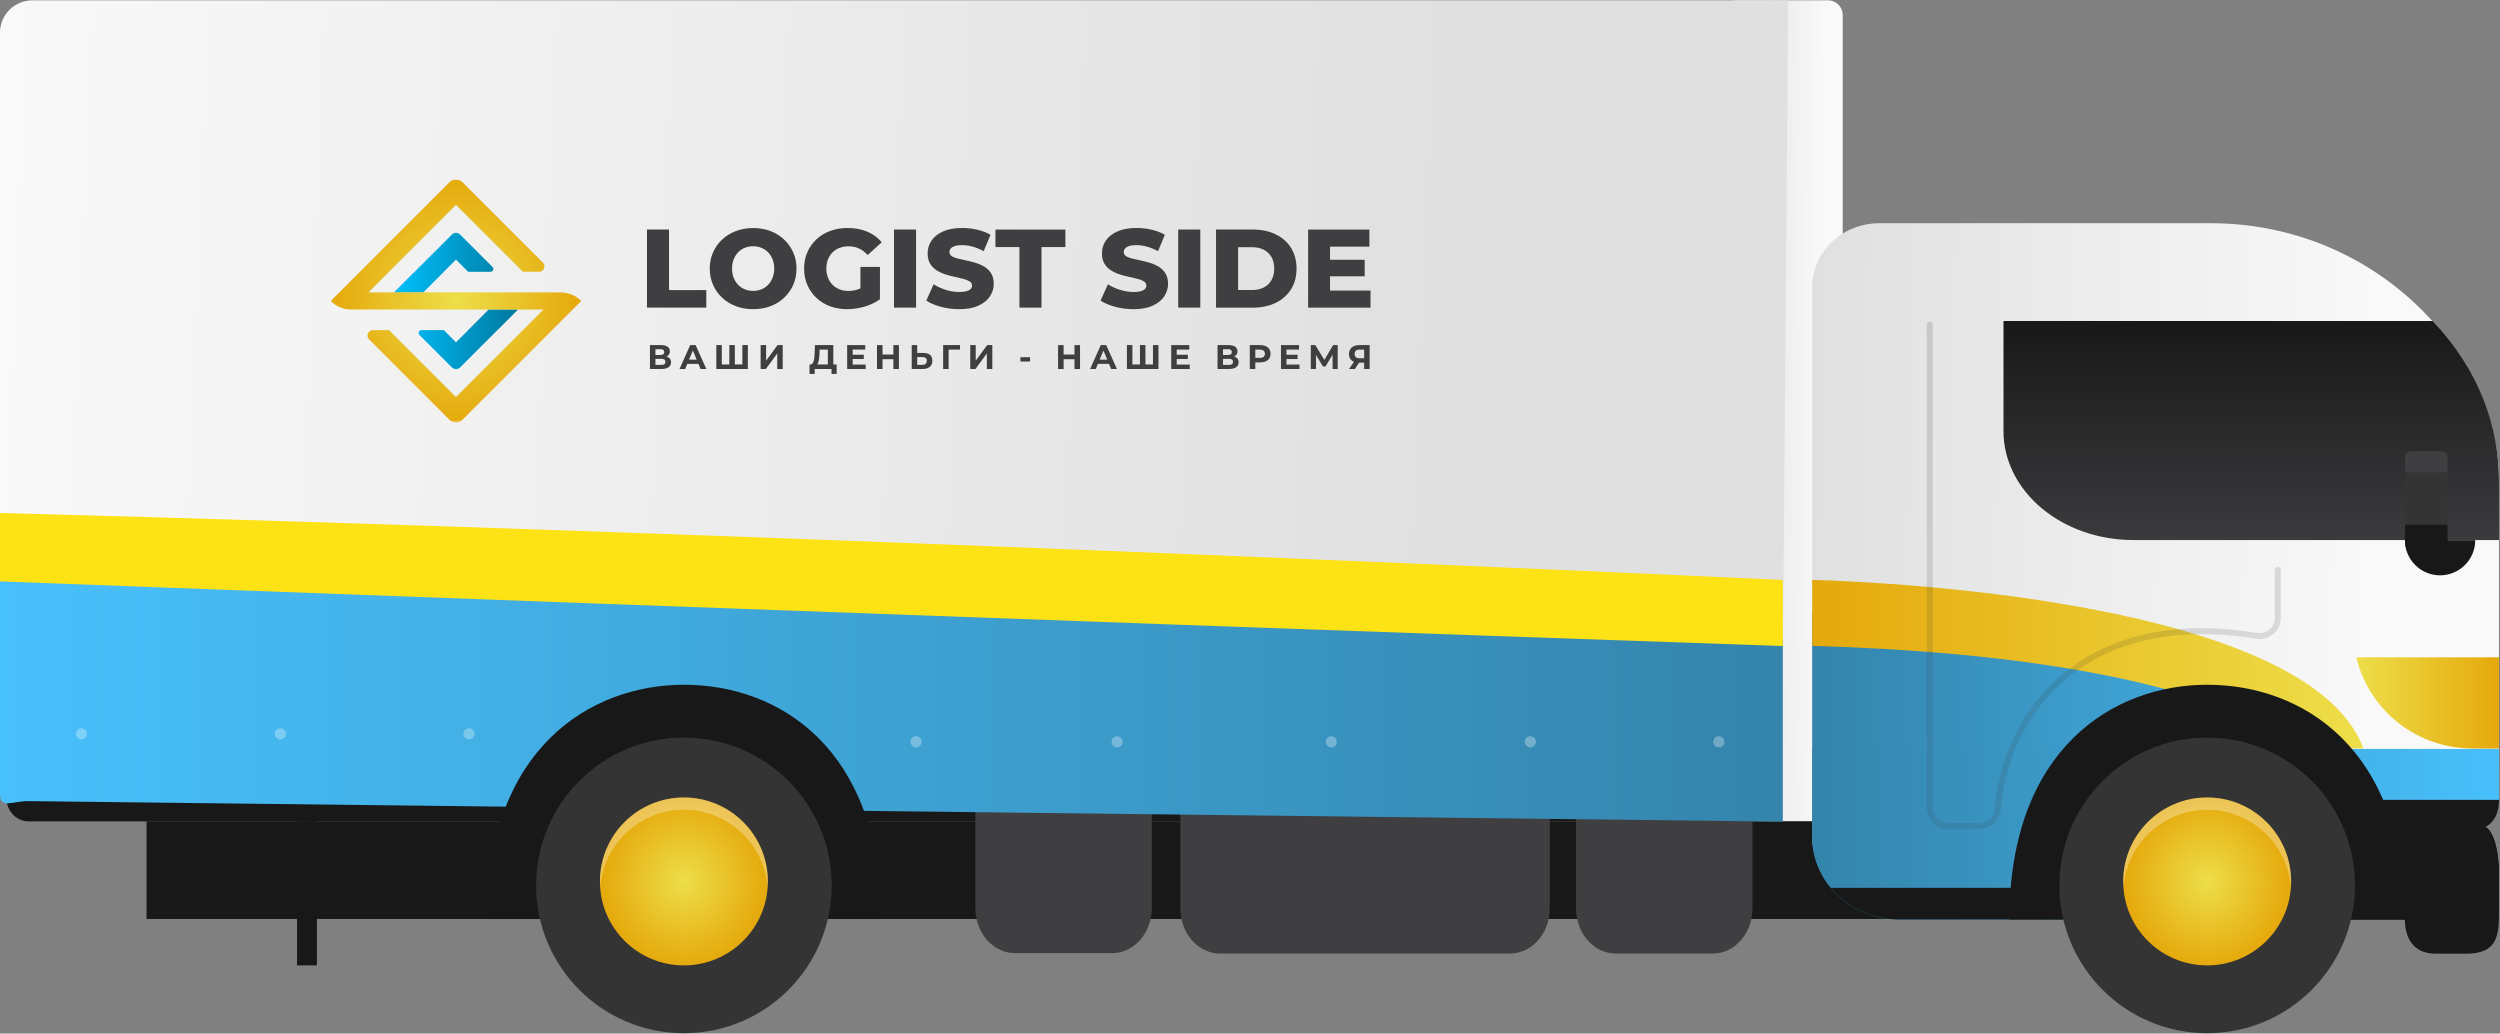<?xml version="1.0" encoding="UTF-8"?> <svg xmlns="http://www.w3.org/2000/svg" width="1253" height="518" viewBox="0 0 1253 518" fill="none"><rect x="0" y="0" width="1253" height="518" fill="#808080" stroke="none"/><g clip-path="url(#clip0_35_112)"><path d="M868.91 0.165H916.22C920.28 0.165 923.56 3.455 923.56 7.505V394.025C923.56 398.085 920.35 401.365 916.39 401.365L876.32 411.665L868.91 0.165Z" fill="url(#paint0_linear_35_112)"></path><path d="M927.2 323.805V393.855C927.2 398.005 923.78 401.365 919.56 411.665H862.76L887.05 323.795" fill="url(#paint1_linear_35_112)"></path><path d="M3.28 328.295H892.1V0.165" fill="url(#paint2_linear_35_112)"></path><path d="M14.36 411.675H881.02C887.14 411.675 892.11 406.505 892.11 400.135V326.525H3.28V400.135C3.28 406.505 8.24 411.675 14.36 411.675Z" fill="#181818"></path><path d="M892.11 299.845H3.28V329.585H892.11V299.845Z" fill="#FFE419"></path><path d="M179.94 183.025C179.25 182.945 178.55 182.905 177.83 182.905C174.54 182.905 171.44 184.175 169.2 186.735V183.465H160.25V222.315H169.17V211.705H169.2V208.655C171.37 211.065 174.39 212.265 177.84 212.265C178.32 212.265 178.79 212.245 179.26 212.215C186.6 211.675 192.07 206.865 192.07 197.615C192.07 188.605 186.79 183.815 179.94 183.025ZM176.19 204.455C171.94 204.455 169.19 202.325 169.19 197.565C169.19 192.865 171.94 190.735 176.19 190.735C180.39 190.735 183.13 192.865 183.13 197.565C183.13 202.325 180.39 204.455 176.19 204.455Z" fill="white"></path><path d="M274.33 182.895C265.44 182.895 258.39 187.705 258.39 197.545C258.39 207.445 265.44 212.245 274.33 212.245C283.16 212.245 290.21 207.435 290.21 197.535C290.21 187.705 283.17 182.895 274.33 182.895ZM274.33 204.425C270.08 204.425 267.34 202.305 267.34 197.545C267.34 192.845 270.08 190.725 274.33 190.725C278.52 190.725 281.26 192.845 281.26 197.545C281.27 202.295 278.53 204.425 274.33 204.425Z" fill="white"></path><path d="M339.76 204.455V183.455H330.8V211.735H345.64L354.99 190.455V211.735H363.95V183.455H348.97L339.76 204.455Z" fill="white"></path><path d="M321.95 197.255C323.7 195.955 324.61 193.975 324.61 191.545C324.61 186.855 321.27 183.455 315 183.455H294.51V211.735H316.13C322.41 211.735 325.75 208.345 325.75 203.645C325.74 200.765 324.39 198.555 321.95 197.255ZM303.43 190.245H313.44C314.97 190.245 315.93 190.865 315.93 192.285C315.93 193.645 314.97 194.205 313.44 194.205H303.43V190.245ZM314.34 204.725H303.43V200.655H314.34C315.81 200.655 316.83 201.275 316.83 202.635C316.82 204.045 315.81 204.725 314.34 204.725Z" fill="white"></path><path d="M425.58 183.455L418.22 193.365H414.44V183.455H405.48V211.735H414.44V201.145H419.53L425.58 211.735H435.26L426.17 195.735L435.26 183.455H425.58Z" fill="white"></path><path d="M452.03 182.895C443.13 182.895 436.07 187.705 436.07 197.565C436.07 207.475 443.13 212.295 452.03 212.295C460.88 212.295 467.93 207.475 467.93 197.565C467.93 187.715 460.87 182.895 452.03 182.895ZM452.03 204.455C447.78 204.455 445.03 202.325 445.03 197.565C445.03 192.865 447.78 190.735 452.03 190.735C456.23 190.735 458.97 192.865 458.97 197.565C458.97 202.325 456.23 204.455 452.03 204.455Z" fill="white"></path><path d="M495.88 183.065V178.155H488.04V183.065C477.96 184.075 471.52 188.945 471.52 197.515C471.52 206.245 477.96 211.125 488.04 212.125V217.085H495.88V212.125C505.9 211.115 513.18 206.245 513.18 197.515C513.18 188.945 505.9 184.075 495.88 183.065ZM488.04 204.225C483.28 203.605 480.48 201.705 480.48 197.505C480.48 193.415 483.28 191.565 488.04 190.955V204.225ZM495.88 204.225V190.955C500.58 191.575 503.38 193.415 503.38 197.505C503.38 201.705 500.58 203.615 495.88 204.225Z" fill="white"></path><path d="M390.06 192.745C390.06 197.315 378.3 197.285 378.3 192.735V183.455H369.34V194.945C369.34 206.985 389.33 204.255 390.06 202.165V211.735H399.02V183.455H390.06V192.745Z" fill="white"></path><path d="M132.82 183.555H156.69V191.365H141.74V211.715H132.82V183.555Z" fill="white"></path><path d="M227.09 183.555L210.99 216.655C209.09 220.555 205.13 223.035 200.79 223.035H195.64V215.225L199.93 215.295C202.87 215.345 205.02 212.445 205.02 209.505L192.4 183.555H202.44L209.75 200.355L217 183.555H227.09Z" fill="white"></path><path d="M235.22 200.895C235.22 204.525 237.28 205.035 241.18 205.035C244.14 205.035 246.81 204.535 246.81 202.715C246.81 200.745 244.47 200.345 242.01 200.345H238.61V194.215H242.01C244.46 194.215 246.25 193.685 246.25 191.905C246.25 190.305 244.3 189.675 241.29 189.675C237.44 189.675 235.77 190.225 235.77 192.655H227.41C227.41 186.405 232.43 183.005 241.29 183.005C249.65 183.005 254.62 186.185 254.62 190.695C254.62 194.895 252.4 197.135 248.71 197.135C252.47 197.135 255.74 199.095 255.74 204.185C255.74 209.295 249.55 212.275 241.18 212.275C232.31 212.275 226.85 208.815 226.85 200.895H235.22Z" fill="white"></path><path d="M265.52 133.425V150.125C265.52 153.065 268.34 155.185 271.17 154.365L341.33 134.005C345.74 132.725 350.5 133.725 354.03 136.675L374.03 153.445C377.01 155.945 381.54 153.825 381.54 149.935V133.425C381.54 131.445 380.88 129.515 379.68 127.945L355.26 96.225C351.29 91.065 344.19 89.485 338.4 92.465L268.57 128.415C266.69 129.395 265.52 131.315 265.52 133.425Z" fill="#FFDD00"></path><path d="M892.11 322.405H3.28V329.595H892.11V322.405Z" fill="#FEC210"></path><path d="M521.22 385.805C522.777 385.805 524.04 384.542 524.04 382.985C524.04 381.428 522.777 380.165 521.22 380.165C519.663 380.165 518.4 381.428 518.4 382.985C518.4 384.542 519.663 385.805 521.22 385.805Z" fill="#A2A5B8"></path><path d="M629.12 385.805C630.677 385.805 631.94 384.542 631.94 382.985C631.94 381.428 630.677 380.165 629.12 380.165C627.563 380.165 626.3 381.428 626.3 382.985C626.3 384.542 627.563 385.805 629.12 385.805Z" fill="#A2A5B8"></path><path d="M732.62 375.355C734.177 375.355 735.44 374.092 735.44 372.535C735.44 370.977 734.177 369.715 732.62 369.715C731.063 369.715 729.8 370.977 729.8 372.535C729.8 374.092 731.063 375.355 732.62 375.355Z" fill="#A2A5B8"></path><path d="M834.27 374.615C835.827 374.615 837.09 373.353 837.09 371.795C837.09 370.238 835.827 368.975 834.27 368.975C832.713 368.975 831.45 370.238 831.45 371.795C831.45 373.353 832.713 374.615 834.27 374.615Z" fill="#A2A5B8"></path><path d="M105.26 385.805C106.817 385.805 108.08 384.542 108.08 382.985C108.08 381.428 106.817 380.165 105.26 380.165C103.702 380.165 102.44 381.428 102.44 382.985C102.44 384.542 103.702 385.805 105.26 385.805Z" fill="#A2A5B8"></path><path d="M213.16 385.805C214.717 385.805 215.98 384.542 215.98 382.985C215.98 381.428 214.717 380.165 213.16 380.165C211.603 380.165 210.34 381.428 210.34 382.985C210.34 384.542 211.603 385.805 213.16 385.805Z" fill="#A2A5B8"></path><path d="M313.47 385.805C315.027 385.805 316.29 384.542 316.29 382.985C316.29 381.428 315.027 380.165 313.47 380.165C311.913 380.165 310.65 381.428 310.65 382.985C310.65 384.542 311.913 385.805 313.47 385.805Z" fill="#A2A5B8"></path><path d="M252.68 390.115C254.237 390.115 255.5 388.853 255.5 387.295C255.5 385.738 254.237 384.475 252.68 384.475C251.123 384.475 249.86 385.738 249.86 387.295C249.86 388.853 251.123 390.115 252.68 390.115Z" fill="#A2A5B8"></path><path d="M55.03 390.115C56.587 390.115 57.85 388.853 57.85 387.295C57.85 385.738 56.587 384.475 55.03 384.475C53.472 384.475 52.21 385.738 52.21 387.295C52.21 388.853 53.472 390.115 55.03 390.115Z" fill="#A2A5B8"></path><path d="M162.93 390.115C164.487 390.115 165.75 388.853 165.75 387.295C165.75 385.738 164.487 384.475 162.93 384.475C161.373 384.475 160.11 385.738 160.11 387.295C160.11 388.853 161.373 390.115 162.93 390.115Z" fill="#A2A5B8"></path><path d="M20.17 390.115C21.727 390.115 22.99 388.853 22.99 387.295C22.99 385.738 21.727 384.475 20.17 384.475C18.613 384.475 17.35 385.738 17.35 387.295C17.35 388.853 18.613 390.115 20.17 390.115Z" fill="#A2A5B8"></path><path d="M1168.93 411.645H73.46V460.585H1168.93V411.645Z" fill="#181818"></path><path d="M557.37 477.722H508.75C497.75 477.722 488.84 467.571 488.84 455.064V402.5H577.29V455.064C577.28 467.582 568.37 477.722 557.37 477.722Z" fill="#3F3E40"></path><path d="M776.74 402.693V455.257C776.74 467.775 767.82 477.915 756.83 477.915H611.5C600.5 477.915 591.59 467.764 591.59 455.257V402.693" fill="#3F3E40"></path><path d="M878.35 402.693V455.257C878.35 467.775 869.43 477.915 858.44 477.915H809.82C798.82 477.915 789.91 467.764 789.91 455.257V402.693" fill="#3F3E40"></path><path d="M893.51 337.845L896.24 0.165H16.35C7.32 0.165 0 7.375 0 16.275V337.845H893.51Z" fill="url(#paint3_linear_35_112)"></path><mask id="mask0_35_112" style="mask-type:luminance" maskUnits="userSpaceOnUse" x="165" y="90" width="523" height="122"><path d="M687.055 90H165.75V211.688H687.055V90Z" fill="white"></path></mask><g mask="url(#mask0_35_112)"><path d="M207.707 136.317H222.335L212.105 146.547H197.477L207.707 136.317Z" fill="#94B0BD"></path><path d="M244.961 155.153H259.589L249.36 165.383H234.732L241.666 158.462L244.961 155.153Z" fill="#94B0BD"></path><path d="M244.961 155.154L241.666 158.449L234.745 165.37L228.546 171.569L222.436 165.459H211.206C209.963 165.459 209.33 166.968 210.217 167.855L226.48 184.118C227.621 185.259 229.484 185.259 230.625 184.118L259.602 155.141H244.961V155.154ZM230.612 117.57C229.471 116.429 227.608 116.429 226.467 117.57L207.72 136.317L197.49 146.547H212.106L228.533 130.119L234.631 136.216H245.861C247.104 136.216 247.737 134.708 246.85 133.82L230.612 117.57Z" fill="url(#paint4_linear_35_112)"></path><path d="M291.317 150.844L231.842 210.319C230.016 212.144 227.05 212.144 225.212 210.319L184.967 170.06C183.268 168.362 184.472 165.472 186.868 165.472H194.993L228.533 199.012L272.392 155.154H224.756H176.119C172.227 155.154 168.501 153.607 165.75 150.857L225.225 91.369C227.05 89.544 230.016 89.544 231.854 91.369L272.1 131.615C273.799 133.313 272.594 136.203 270.199 136.203H262.073L228.533 102.676L184.662 146.547H280.935C284.839 146.547 288.566 148.093 291.317 150.844Z" fill="url(#paint5_radial_35_112)"></path><path d="M324.261 154.177V115.047H335.327V145.393H353.998V154.164H324.261V154.177Z" fill="#3F3E40"></path><path d="M377.474 154.963C374.343 154.963 371.453 154.456 368.817 153.455C366.167 152.454 363.873 151.021 361.908 149.183C359.956 147.332 358.435 145.19 357.358 142.731C356.28 140.272 355.735 137.572 355.735 134.631C355.735 131.691 356.28 128.991 357.358 126.531C358.435 124.072 359.956 121.917 361.908 120.079C363.86 118.229 366.167 116.809 368.817 115.808C371.466 114.806 374.356 114.299 377.474 114.299C380.592 114.299 383.533 114.806 386.17 115.808C388.794 116.809 391.075 118.241 393.015 120.079C394.954 121.93 396.475 124.072 397.565 126.531C398.668 128.991 399.213 131.691 399.213 134.631C399.213 137.572 398.668 140.285 397.565 142.769C396.462 145.254 394.941 147.396 393.015 149.221C391.075 151.046 388.794 152.466 386.17 153.468C383.546 154.456 380.643 154.963 377.474 154.963ZM377.474 145.799C378.97 145.799 380.352 145.533 381.632 145.013C382.912 144.493 384.04 143.733 384.991 142.744C385.942 141.755 386.689 140.576 387.222 139.195C387.767 137.813 388.033 136.292 388.033 134.606C388.033 132.92 387.767 131.361 387.222 129.992C386.677 128.636 385.942 127.457 384.991 126.468C384.04 125.479 382.925 124.732 381.632 124.199C380.352 123.679 378.957 123.413 377.474 123.413C375.991 123.413 374.597 123.679 373.304 124.199C372.024 124.719 370.895 125.479 369.945 126.468C368.994 127.457 368.246 128.636 367.714 129.992C367.169 131.348 366.902 132.895 366.902 134.606C366.902 136.317 367.169 137.813 367.714 139.195C368.259 140.576 368.994 141.755 369.945 142.744C370.895 143.733 372.011 144.48 373.304 145.013C374.597 145.533 375.978 145.799 377.474 145.799Z" fill="#3F3E40"></path><path d="M424.59 154.964C421.497 154.964 418.632 154.469 415.983 153.481C413.334 152.492 411.052 151.085 409.138 149.26C407.224 147.434 405.716 145.279 404.638 142.808C403.561 140.336 403.016 137.598 403.016 134.619C403.016 131.64 403.561 128.915 404.638 126.431C405.716 123.959 407.224 121.804 409.163 119.979C411.103 118.153 413.397 116.746 416.072 115.757C418.734 114.769 421.649 114.274 424.818 114.274C428.507 114.274 431.802 114.883 434.705 116.125C437.608 117.355 440.016 119.129 441.918 121.436L434.87 127.812C433.526 126.354 432.081 125.264 430.535 124.542C428.988 123.819 427.264 123.452 425.363 123.452C423.69 123.452 422.156 123.718 420.774 124.238C419.393 124.757 418.227 125.518 417.251 126.507C416.287 127.495 415.527 128.674 414.982 130.03C414.436 131.387 414.17 132.933 414.17 134.644C414.17 136.356 414.436 137.788 414.982 139.17C415.527 140.551 416.274 141.73 417.251 142.719C418.214 143.708 419.38 144.468 420.749 145.013C422.105 145.558 423.614 145.825 425.249 145.825C426.884 145.825 428.494 145.558 430.053 145.013C431.612 144.468 433.197 143.556 434.806 142.25L441.005 150.02C438.774 151.617 436.175 152.847 433.235 153.709C430.307 154.533 427.417 154.964 424.59 154.964ZM431.245 148.537V133.782H441.03V149.995L431.245 148.537Z" fill="#3F3E40"></path><path d="M448.066 154.177V115.047H459.132V154.177H448.066Z" fill="#3F3E40"></path><path d="M480.757 154.963C477.55 154.963 474.469 154.558 471.503 153.759C468.537 152.96 466.129 151.921 464.265 150.653L467.903 142.49C469.653 143.606 471.681 144.531 473.962 145.254C476.257 145.976 478.538 146.344 480.807 146.344C482.341 146.344 483.558 146.204 484.496 145.925C485.421 145.647 486.106 145.279 486.537 144.81C486.968 144.341 487.183 143.796 487.183 143.162C487.183 142.262 486.778 141.565 485.954 141.033C485.13 140.513 484.078 140.082 482.772 139.752C481.467 139.423 480.021 139.08 478.437 138.751C476.853 138.421 475.268 137.99 473.684 137.471C472.099 136.951 470.654 136.266 469.348 135.43C468.043 134.593 466.978 133.49 466.167 132.134C465.343 130.778 464.937 129.054 464.937 126.962C464.937 124.617 465.584 122.488 466.864 120.586C468.144 118.685 470.084 117.164 472.644 115.998C475.217 114.844 478.424 114.261 482.252 114.261C484.826 114.261 487.348 114.553 489.82 115.123C492.292 115.706 494.51 116.543 496.449 117.671L493.04 125.885C491.176 124.884 489.326 124.123 487.5 123.616C485.675 123.109 483.9 122.855 482.189 122.855C480.655 122.855 479.426 123.008 478.5 123.324C477.575 123.641 476.903 124.06 476.485 124.579C476.079 125.099 475.864 125.695 475.864 126.367C475.864 127.229 476.269 127.9 477.068 128.407C477.867 128.914 478.931 129.32 480.25 129.637C481.568 129.954 483.026 130.283 484.61 130.613C486.195 130.943 487.779 131.374 489.364 131.868C490.948 132.375 492.393 133.047 493.699 133.883C495.004 134.72 496.056 135.823 496.855 137.179C497.654 138.535 498.059 140.247 498.059 142.287C498.059 144.556 497.413 146.661 496.132 148.575C494.852 150.489 492.925 152.035 490.378 153.189C487.855 154.38 484.635 154.963 480.757 154.963Z" fill="#3F3E40"></path><path d="M510.938 154.177V123.831H498.921V115.06H533.97V123.831H522.004V154.177H510.938Z" fill="#3F3E40"></path><path d="M568.118 154.963C564.911 154.963 561.831 154.558 558.865 153.759C555.899 152.96 553.49 151.921 551.627 150.653L555.265 142.49C557.014 143.606 559.042 144.531 561.324 145.254C563.618 145.976 565.9 146.344 568.169 146.344C569.703 146.344 570.92 146.204 571.858 145.925C572.783 145.647 573.467 145.279 573.898 144.81C574.329 144.341 574.545 143.796 574.545 143.162C574.545 142.262 574.139 141.565 573.315 141.033C572.491 140.513 571.439 140.082 570.134 139.752C568.828 139.423 567.383 139.08 565.799 138.751C564.214 138.421 562.63 137.99 561.045 137.471C559.461 136.951 558.016 136.266 556.71 135.43C555.404 134.593 554.34 133.49 553.528 132.134C552.705 130.778 552.299 129.054 552.299 126.962C552.299 124.617 552.945 122.488 554.226 120.586C555.506 118.685 557.445 117.164 560.006 115.998C562.579 114.844 565.786 114.261 569.614 114.261C572.187 114.261 574.71 114.553 577.181 115.123C579.653 115.706 581.872 116.543 583.811 117.671L580.401 125.885C578.538 124.884 576.687 124.123 574.862 123.616C573.037 123.109 571.262 122.855 569.551 122.855C568.017 122.855 566.787 123.008 565.862 123.324C564.937 123.641 564.265 124.06 563.847 124.579C563.441 125.099 563.225 125.695 563.225 126.367C563.225 127.229 563.631 127.9 564.43 128.407C565.228 128.914 566.293 129.32 567.611 129.637C568.93 129.954 570.387 130.283 571.972 130.613C573.556 130.943 575.141 131.374 576.725 131.868C578.31 132.375 579.755 133.047 581.06 133.883C582.366 134.72 583.418 135.823 584.217 137.179C585.015 138.535 585.421 140.247 585.421 142.287C585.421 144.556 584.774 146.661 583.494 148.575C582.214 150.489 580.287 152.035 577.739 153.189C575.204 154.38 571.997 154.963 568.118 154.963Z" fill="#3F3E40"></path><path d="M590.529 154.177V115.047H601.595V154.177H590.529Z" fill="#3F3E40"></path><path d="M609.479 154.177V115.047H627.973C632.296 115.047 636.099 115.845 639.382 117.455C642.665 119.052 645.225 121.309 647.063 124.224C648.901 127.14 649.826 130.6 649.826 134.618C649.826 138.637 648.901 142.059 647.063 144.987C645.212 147.915 642.652 150.172 639.382 151.781C636.099 153.379 632.296 154.19 627.973 154.19H609.479V154.177ZM620.545 145.355H627.53C629.761 145.355 631.713 144.936 633.373 144.1C635.034 143.263 636.327 142.034 637.252 140.411C638.177 138.789 638.646 136.862 638.646 134.631C638.646 132.4 638.177 130.423 637.252 128.813C636.327 127.216 635.021 125.986 633.373 125.149C631.713 124.313 629.773 123.895 627.53 123.895H620.545V145.355Z" fill="#3F3E40"></path><path d="M666.597 145.634H687.055V154.19H655.645V115.06H686.333V123.616H666.609V145.634H666.597ZM665.811 130.207H683.975V138.484H665.811V130.207Z" fill="#3F3E40"></path><path d="M325.757 184.942V172.963H331.334C332.728 172.963 333.806 173.229 334.579 173.761C335.352 174.294 335.745 175.067 335.745 176.056C335.745 177.045 335.378 177.792 334.655 178.337C333.92 178.883 332.957 179.149 331.752 179.149L332.082 178.426C333.426 178.426 334.478 178.692 335.213 179.225C335.948 179.757 336.328 180.543 336.328 181.557C336.328 182.571 335.935 183.433 335.137 184.029C334.338 184.625 333.185 184.929 331.676 184.929H325.757V184.942ZM328.507 177.919H331.093C331.702 177.919 332.158 177.792 332.462 177.552C332.766 177.311 332.919 176.943 332.919 176.461C332.919 175.98 332.766 175.625 332.462 175.371C332.158 175.13 331.702 175.004 331.093 175.004H328.507V177.919ZM328.507 182.888H331.55C332.183 182.888 332.678 182.761 333.007 182.508C333.337 182.254 333.502 181.874 333.502 181.342C333.502 180.809 333.337 180.467 333.007 180.226C332.678 179.985 332.196 179.859 331.55 179.859H328.507V182.888Z" fill="#3F3E40"></path><path d="M340.575 184.942L345.911 172.963H348.649L354.011 184.942H351.108L346.722 174.37H347.813L343.414 184.942H340.575ZM343.237 182.381L343.972 180.277H350.132L350.88 182.381H343.237Z" fill="#3F3E40"></path><path d="M366.167 182.685L365.546 183.319V172.963H368.297V183.319L367.65 182.685H372.721L372.074 183.319V172.963H374.825V184.942H359.018V172.963H361.769V183.319L361.135 182.685H366.167Z" fill="#3F3E40"></path><path d="M381.226 184.942V172.963H383.977V180.771L389.694 172.963H392.292V184.942H389.554V177.159L383.837 184.942H381.226Z" fill="#3F3E40"></path><path d="M405.741 187.426V182.686H419.33V187.426H416.769V184.942H408.314V187.426H405.741ZM414.906 183.712V175.22H410.799L410.748 176.969C410.71 177.704 410.659 178.414 410.609 179.073C410.545 179.732 410.456 180.341 410.33 180.873C410.203 181.418 410.038 181.874 409.848 182.255C409.645 182.635 409.404 182.901 409.1 183.053L406.134 182.673C406.54 182.673 406.882 182.546 407.148 182.242C407.414 181.95 407.63 181.532 407.795 180.987C407.959 180.442 408.073 179.808 408.149 179.073C408.226 178.338 408.276 177.552 408.314 176.69L408.454 172.938H417.656V183.687H414.906V183.712Z" fill="#3F3E40"></path><path d="M427.366 182.723H433.882V184.942H424.603V172.963H433.666V175.194H427.366V182.723ZM427.163 177.792H432.931V179.947H427.163V177.792Z" fill="#3F3E40"></path><path d="M442.323 184.942H439.547V172.963H442.323V184.942ZM447.964 180.036H442.108V177.691H447.964V180.036ZM447.761 172.963H450.537V184.942H447.761V172.963Z" fill="#3F3E40"></path><path d="M462.757 176.892C464.202 176.892 465.317 177.209 466.116 177.856C466.902 178.502 467.295 179.466 467.295 180.759C467.295 182.128 466.864 183.167 465.989 183.877C465.115 184.587 463.91 184.942 462.364 184.942H456.951V172.963H459.702V176.892H462.757ZM462.212 182.888C462.922 182.888 463.479 182.711 463.885 182.356C464.291 182.001 464.506 181.494 464.506 180.822C464.506 180.15 464.303 179.681 463.898 179.39C463.492 179.098 462.934 178.959 462.212 178.959H459.715V182.888H462.212Z" fill="#3F3E40"></path><path d="M472.708 184.942V172.963H481.162V175.219H474.812L475.446 174.585V184.942H472.708Z" fill="#3F3E40"></path><path d="M486.283 184.942V172.963H489.034V180.771L494.751 172.963H497.349V184.942H494.611V177.159L488.894 184.942H486.283Z" fill="#3F3E40"></path><path d="M511.419 181.19V179.047H516.262V181.19H511.419Z" fill="#3F3E40"></path><path d="M533.082 184.942H530.306V172.963H533.082V184.942ZM538.736 180.036H532.88V177.691H538.736V180.036ZM538.533 172.963H541.309V184.942H538.533V172.963Z" fill="#3F3E40"></path><path d="M546.367 184.942L551.703 172.963H554.441L559.803 184.942H556.9L552.514 174.37H553.605L549.206 184.942H546.367ZM549.029 182.381L549.764 180.277H555.924L556.672 182.381H549.029Z" fill="#3F3E40"></path><path d="M571.959 182.685L571.338 183.319V172.963H574.089V183.319L573.442 182.685H578.512L577.866 183.319V172.963H580.617V184.942H564.81V172.963H567.561V183.319L566.927 182.685H571.959Z" fill="#3F3E40"></path><path d="M589.781 182.723H596.297V184.942H587.018V172.963H596.068V175.194H589.769V182.723H589.781ZM589.578 177.792H595.346V179.947H589.578V177.792Z" fill="#3F3E40"></path><path d="M610.227 184.942V172.963H615.805C617.199 172.963 618.276 173.229 619.05 173.761C619.823 174.294 620.216 175.067 620.216 176.056C620.216 177.045 619.848 177.792 619.126 178.337C618.391 178.883 617.427 179.149 616.223 179.149L616.553 178.426C617.896 178.426 618.948 178.692 619.683 179.225C620.419 179.757 620.799 180.543 620.799 181.557C620.799 182.571 620.406 183.433 619.607 184.029C618.809 184.625 617.655 184.929 616.147 184.929H610.227V184.942ZM612.978 177.919H615.564C616.172 177.919 616.629 177.792 616.933 177.552C617.237 177.311 617.389 176.943 617.389 176.461C617.389 175.98 617.237 175.625 616.933 175.371C616.629 175.13 616.172 175.004 615.564 175.004H612.978V177.919ZM612.978 182.888H616.02C616.654 182.888 617.148 182.761 617.478 182.508C617.807 182.254 617.972 181.874 617.972 181.342C617.972 180.809 617.807 180.467 617.478 180.226C617.148 179.985 616.667 179.859 616.02 179.859H612.978V182.888Z" fill="#3F3E40"></path><path d="M626.402 184.942V172.963H631.586C632.663 172.963 633.576 173.14 634.362 173.483C635.135 173.825 635.731 174.332 636.162 174.978C636.58 175.625 636.796 176.398 636.796 177.311C636.796 178.223 636.58 178.971 636.162 179.618C635.744 180.264 635.135 180.771 634.362 181.113C633.589 181.456 632.663 181.633 631.586 181.633H627.935L629.165 180.378V184.929H626.402V184.942ZM629.165 180.695L627.935 179.377H631.421C632.27 179.377 632.917 179.199 633.335 178.832C633.754 178.464 633.969 177.957 633.969 177.311C633.969 176.664 633.754 176.132 633.335 175.777C632.917 175.422 632.27 175.232 631.421 175.232H627.935L629.165 173.914V180.695Z" fill="#3F3E40"></path><path d="M644.794 182.723H651.31V184.942H642.031V172.963H651.082V175.194H644.782V182.723H644.794ZM644.592 177.792H650.359V179.947H644.592V177.792Z" fill="#3F3E40"></path><path d="M656.976 184.942V172.963H659.27L664.366 181.418H663.149L668.168 172.963H670.463V184.942H667.877V176.956H668.359L664.34 183.687H663.098L658.991 176.956H659.574V184.942H656.976Z" fill="#3F3E40"></path><path d="M683.709 184.942V181.164L684.393 181.76H681.11C680.071 181.76 679.171 181.595 678.423 181.253C677.675 180.911 677.092 180.416 676.699 179.77C676.306 179.123 676.103 178.35 676.103 177.437C676.103 176.525 676.319 175.701 676.75 175.029C677.181 174.357 677.777 173.85 678.55 173.495C679.323 173.14 680.236 172.963 681.288 172.963H686.46V184.942H683.709ZM676.129 184.942L679.108 180.644H681.909L679.057 184.942H676.129ZM683.709 180.264V174.497L684.393 175.219H681.351C680.565 175.219 679.957 175.397 679.551 175.764C679.133 176.132 678.93 176.677 678.93 177.387C678.93 178.097 679.133 178.616 679.526 178.997C679.919 179.377 680.515 179.567 681.288 179.567H684.406L683.709 180.264Z" fill="#3F3E40"></path></g><path d="M14.05 401.515L893.54 411.815C893.54 411.815 893.54 405.605 893.54 397.945V320.445L0 275.275V397.955C0 405.605 6.29 401.515 14.05 401.515Z" fill="url(#paint6_linear_35_112)"></path><path d="M0 291.395C0 291.395 503.64 310.375 893.55 323.795V290.665C893.55 290.665 399.7 267.505 0 257.115V291.395Z" fill="#FDE215"></path><path d="M459.14 374.595C460.686 374.595 461.94 373.342 461.94 371.795C461.94 370.249 460.686 368.995 459.14 368.995C457.594 368.995 456.34 370.249 456.34 371.795C456.34 373.342 457.594 374.595 459.14 374.595Z" fill="white" fill-opacity="0.3"></path><path d="M559.92 374.595C561.466 374.595 562.72 373.342 562.72 371.795C562.72 370.249 561.466 368.995 559.92 368.995C558.374 368.995 557.12 370.249 557.12 371.795C557.12 373.342 558.374 374.595 559.92 374.595Z" fill="white" fill-opacity="0.3"></path><path d="M667.23 374.595C668.776 374.595 670.03 373.342 670.03 371.795C670.03 370.249 668.776 368.995 667.23 368.995C665.684 368.995 664.43 370.249 664.43 371.795C664.43 373.342 665.684 374.595 667.23 374.595Z" fill="white" fill-opacity="0.3"></path><path d="M766.99 374.595C768.536 374.595 769.79 373.342 769.79 371.795C769.79 370.249 768.536 368.995 766.99 368.995C765.444 368.995 764.19 370.249 764.19 371.795C764.19 373.342 765.444 374.595 766.99 374.595Z" fill="white" fill-opacity="0.3"></path><path d="M861.48 374.595C863.026 374.595 864.28 373.342 864.28 371.795C864.28 370.249 863.026 368.995 861.48 368.995C859.934 368.995 858.68 370.249 858.68 371.795C858.68 373.342 859.934 374.595 861.48 374.595Z" fill="white" fill-opacity="0.3"></path><path d="M40.79 370.595C42.336 370.595 43.59 369.342 43.59 367.795C43.59 366.249 42.336 364.995 40.79 364.995C39.244 364.995 37.99 366.249 37.99 367.795C37.99 369.342 39.244 370.595 40.79 370.595Z" fill="white" fill-opacity="0.3"></path><path d="M140.55 370.595C142.096 370.595 143.35 369.342 143.35 367.795C143.35 366.249 142.096 364.995 140.55 364.995C139.004 364.995 137.75 366.249 137.75 367.795C137.75 369.342 139.004 370.595 140.55 370.595Z" fill="white" fill-opacity="0.3"></path><path d="M235.04 370.595C236.586 370.595 237.84 369.342 237.84 367.795C237.84 366.249 236.586 364.995 235.04 364.995C233.494 364.995 232.24 366.249 232.24 367.795C232.24 369.342 233.494 370.595 235.04 370.595Z" fill="white" fill-opacity="0.3"></path><path d="M158.83 411.625H148.87V483.855H158.83V411.625Z" fill="#181818"></path><path d="M339.54 356.495C341.329 356.495 342.78 355.045 342.78 353.255C342.78 351.466 341.329 350.015 339.54 350.015C337.751 350.015 336.3 351.466 336.3 353.255C336.3 355.045 337.751 356.495 339.54 356.495Z" fill="#A2A5B8"></path><path d="M243.88 460.585C243.88 375.345 295.76 343.195 342.77 343.195C390.3 343.195 441.66 374.845 441.66 460.585" fill="#181818"></path><path d="M342.77 517.835C383.683 517.835 416.85 484.668 416.85 443.755C416.85 402.842 383.683 369.675 342.77 369.675C301.857 369.675 268.69 402.842 268.69 443.755C268.69 484.668 301.857 517.835 342.77 517.835Z" fill="#343434"></path><path d="M342.77 483.855C366.01 483.855 384.85 465.015 384.85 441.775C384.85 418.535 366.01 399.695 342.77 399.695C319.53 399.695 300.69 418.535 300.69 441.775C300.69 465.015 319.53 483.855 342.77 483.855Z" fill="url(#paint7_radial_35_112)"></path><path d="M342.77 405.875C364.97 405.875 383.14 423.065 384.72 444.865C384.79 443.845 384.85 442.815 384.85 441.775C384.85 418.535 366.01 399.695 342.77 399.695C319.53 399.695 300.7 418.535 300.7 441.775C300.7 442.815 300.75 443.845 300.83 444.865C302.41 423.075 320.58 405.875 342.77 405.875Z" fill="white" fill-opacity="0.3"></path><path d="M941.98 111.875H1108.19C1131.7 111.875 1154.85 117.335 1175.64 127.785C1222.92 151.565 1252.5 198.265 1252.5 240.515V387.065C1252.5 387.065 1245.95 389.985 1243.97 397.835C1238.66 418.885 1232.5 460.125 1219.03 460.125H951.93C927.82 460.125 908.27 441.535 908.27 418.595V143.935C908.27 126.235 923.36 111.875 941.98 111.875Z" fill="url(#paint8_linear_35_112)"></path><path d="M951.93 460.845H1219.02C1232.48 460.845 1234.88 432.895 1240.19 411.875C1242.17 404.045 1169.88 396.095 1169.88 396.095L1168.38 352.325L908.27 307.235V419.395C908.27 442.285 927.82 460.845 951.93 460.845Z" fill="url(#paint9_linear_35_112)"></path><path d="M1252.49 439.455C1252.49 416.985 1245.64 414.435 1245.64 414.435C1245.64 414.435 1252.49 412.005 1252.49 400.905C1248.4 400.905 1016.71 400.905 1016.71 400.905L1033.39 439.455C1033.39 439.455 1246.08 439.455 1252.49 439.455Z" fill="#181818"></path><path d="M1244.07 329.445H1180.95C1187.54 356.545 1211.58 375.175 1239.46 375.175L1252.49 375.205V329.435H1244.07V329.445Z" fill="url(#paint10_linear_35_112)"></path><path d="M951.93 460.845H1219.02C1225.6 460.845 1229.54 454.155 1232.47 444.865H917.5C925.49 454.585 937.94 460.845 951.93 460.845Z" fill="#181818"></path><path d="M908.27 375.365V419.395C908.27 429.005 911.72 437.835 917.5 444.865H1232.47C1235.53 435.155 1237.48 422.615 1240.2 411.875C1242.18 404.045 1252.49 400.895 1252.49 400.895V375.365H908.27Z" fill="url(#paint11_linear_35_112)"></path><path d="M1189.88 400.895H1252.49C1252.49 400.895 1249.55 408.625 1245.75 412.065C1241.95 415.505 1248.22 427.725 1250.65 430.505C1251.84 431.865 1252.49 433.605 1252.49 435.415V456.655C1252.49 468.435 1252.04 477.995 1236.13 477.995H1220.8C1208.98 477.995 1205.34 469.385 1205.34 460.835H1169.89L1189.88 400.895Z" fill="#181818"></path><path d="M1245.64 414.435C1245.64 414.435 1245.68 414.415 1245.75 414.395H1014.03L1022.5 439.455C1022.5 439.455 1246.09 439.455 1252.5 439.455C1252.49 416.985 1245.64 414.435 1245.64 414.435Z" fill="#181818"></path><path d="M1004.15 160.895H1219.24C1242.9 186.035 1252.49 214.025 1252.49 241.535V270.675H1069.3C1033.32 270.675 1004.15 246.215 1004.15 216.035V160.895Z" fill="url(#paint12_linear_35_112)"></path><path d="M1218.48 284.165H1220.41C1223.89 284.165 1226.72 281.345 1226.72 277.855V262.865H1205.4V271.085C1205.4 278.315 1211.25 284.165 1218.48 284.165Z" fill="#181818"></path><path d="M1205.39 262.878L1226.71 262.878L1226.71 236.728L1205.39 236.728L1205.39 262.878Z" fill="#343434"></path><path d="M1205.4 236.785H1226.72V229.295C1226.72 227.555 1225.31 226.145 1223.57 226.145H1208.56C1206.82 226.145 1205.41 227.555 1205.41 229.295V236.785H1205.4Z" fill="#3F3E40"></path><path d="M1240.58 270.735C1240.58 280.465 1232.69 288.355 1222.96 288.355C1213.23 288.355 1205.34 280.465 1205.34 270.735" fill="#181818"></path><path d="M908.27 290.665C908.27 290.665 1155.39 295.335 1184.52 375.175H1152.16C1152.16 375.175 1109.43 329.445 908.27 323.705" fill="url(#paint13_linear_35_112)"></path><path d="M1007.12 460.845C1007.12 375.425 1059.11 343.195 1106.23 343.195C1153.86 343.195 1205.34 374.915 1205.34 460.845" fill="#181818"></path><path d="M1106.23 517.835C1147.14 517.835 1180.31 484.668 1180.31 443.755C1180.31 402.842 1147.14 369.675 1106.23 369.675C1065.32 369.675 1032.15 402.842 1032.15 443.755C1032.15 484.668 1065.32 517.835 1106.23 517.835Z" fill="#343434"></path><path d="M1106.23 483.855C1129.47 483.855 1148.31 465.015 1148.31 441.775C1148.31 418.535 1129.47 399.695 1106.23 399.695C1082.99 399.695 1064.15 418.535 1064.15 441.775C1064.15 465.015 1082.99 483.855 1106.23 483.855Z" fill="url(#paint14_radial_35_112)"></path><path d="M1106.23 405.875C1128.43 405.875 1146.6 423.065 1148.18 444.865C1148.25 443.845 1148.31 442.815 1148.31 441.775C1148.31 418.535 1129.47 399.695 1106.23 399.695C1082.99 399.695 1064.16 418.535 1064.16 441.775C1064.16 442.815 1064.21 443.845 1064.29 444.865C1065.86 423.075 1084.03 405.875 1106.23 405.875Z" fill="white" fill-opacity="0.3"></path><path opacity="0.62" d="M967.19 162.755V404.805C967.19 409.855 971.28 413.945 976.33 413.945H992.19C996.93 413.945 1000.91 410.325 1001.29 405.605C1005.36 355.025 1046.61 304.795 1130.99 318.695C1136.56 319.615 1141.63 315.335 1141.63 309.685V285.565" stroke="url(#paint15_linear_35_112)" stroke-opacity="0.23" stroke-width="3" stroke-miterlimit="10" stroke-linecap="round"></path></g><defs><linearGradient id="paint0_linear_35_112" x1="868.91" y1="30.001" x2="913.604" y2="30.097" gradientUnits="userSpaceOnUse"><stop stop-color="#E0E0E0"></stop><stop offset="1" stop-color="#F9F9FA"></stop></linearGradient><linearGradient id="paint1_linear_35_112" x1="862.76" y1="330.166" x2="915.453" y2="330.793" gradientUnits="userSpaceOnUse"><stop stop-color="#E0E0E0"></stop><stop offset="1" stop-color="#F9F9FA"></stop></linearGradient><linearGradient id="paint2_linear_35_112" x1="447.689" y1="35.191" x2="447.689" y2="535.591" gradientUnits="userSpaceOnUse"><stop offset="7.68931e-07" stop-color="#4CB848"></stop><stop offset="1" stop-color="#299C52"></stop></linearGradient><linearGradient id="paint3_linear_35_112" x1="2.14082e-07" y1="24.649" x2="731.614" y2="56.152" gradientUnits="userSpaceOnUse"><stop stop-color="#F9F9FA"></stop><stop offset="1" stop-color="#E0E0E0"></stop></linearGradient><linearGradient id="paint4_linear_35_112" x1="197.49" y1="150.844" x2="259.602" y2="150.844" gradientUnits="userSpaceOnUse"><stop stop-color="#00C0FC"></stop><stop offset="1" stop-color="#00789F"></stop></linearGradient><radialGradient id="paint5_radial_35_112" cx="0" cy="0" r="1" gradientUnits="userSpaceOnUse" gradientTransform="translate(228.533 150.844) scale(61.82 61.82)"><stop stop-color="#EDDE49"></stop><stop offset="1" stop-color="#E5A90C"></stop></radialGradient><linearGradient id="paint6_linear_35_112" x1="0.071" y1="343.561" x2="893.257" y2="343.561" gradientUnits="userSpaceOnUse"><stop stop-color="#48C0FB"></stop><stop offset="1" stop-color="#3484AB"></stop></linearGradient><radialGradient id="paint7_radial_35_112" cx="0" cy="0" r="1" gradientUnits="userSpaceOnUse" gradientTransform="translate(342.77 441.776) scale(41.436 42.761)"><stop stop-color="#EDDE49"></stop><stop offset="1" stop-color="#E5A90C"></stop></radialGradient><linearGradient id="paint8_linear_35_112" x1="908.27" y1="137.125" x2="1189.72" y2="141.639" gradientUnits="userSpaceOnUse"><stop stop-color="#E0E0E0"></stop><stop offset="1" stop-color="#F9F9FA"></stop></linearGradient><linearGradient id="paint9_linear_35_112" x1="908.296" y1="384.058" x2="1240.12" y2="384.058" gradientUnits="userSpaceOnUse"><stop stop-color="#3484AB"></stop><stop offset="1" stop-color="#48C0FB"></stop></linearGradient><linearGradient id="paint10_linear_35_112" x1="1181.5" y1="352.321" x2="1251.94" y2="352.321" gradientUnits="userSpaceOnUse"><stop stop-color="#EDDE49"></stop><stop offset="1" stop-color="#E5A90C"></stop></linearGradient><linearGradient id="paint11_linear_35_112" x1="908.297" y1="410.124" x2="1252.38" y2="410.124" gradientUnits="userSpaceOnUse"><stop stop-color="#3484AB"></stop><stop offset="1" stop-color="#48C0FB"></stop></linearGradient><linearGradient id="paint12_linear_35_112" x1="1128.32" y1="160.895" x2="1128.32" y2="270.675" gradientUnits="userSpaceOnUse"><stop stop-color="#181818"></stop><stop offset="1" stop-color="#3B3B3E"></stop></linearGradient><linearGradient id="paint13_linear_35_112" x1="910.385" y1="332.921" x2="1182.4" y2="332.921" gradientUnits="userSpaceOnUse"><stop stop-color="#E5A90C"></stop><stop offset="1" stop-color="#EDDE49"></stop></linearGradient><radialGradient id="paint14_radial_35_112" cx="0" cy="0" r="1" gradientUnits="userSpaceOnUse" gradientTransform="translate(1106.23 441.776) scale(41.436 42.761)"><stop stop-color="#EDDE49"></stop><stop offset="1" stop-color="#E5A90C"></stop></radialGradient><linearGradient id="paint15_linear_35_112" x1="1054.41" y1="162.755" x2="1054.41" y2="413.945" gradientUnits="userSpaceOnUse"><stop stop-color="#181818"></stop><stop offset="1" stop-color="#3B3B3E"></stop></linearGradient><clipPath id="clip0_35_112"><rect width="1252.49" height="517.67" fill="white" transform="translate(0 0.165)"></rect></clipPath></defs></svg> 